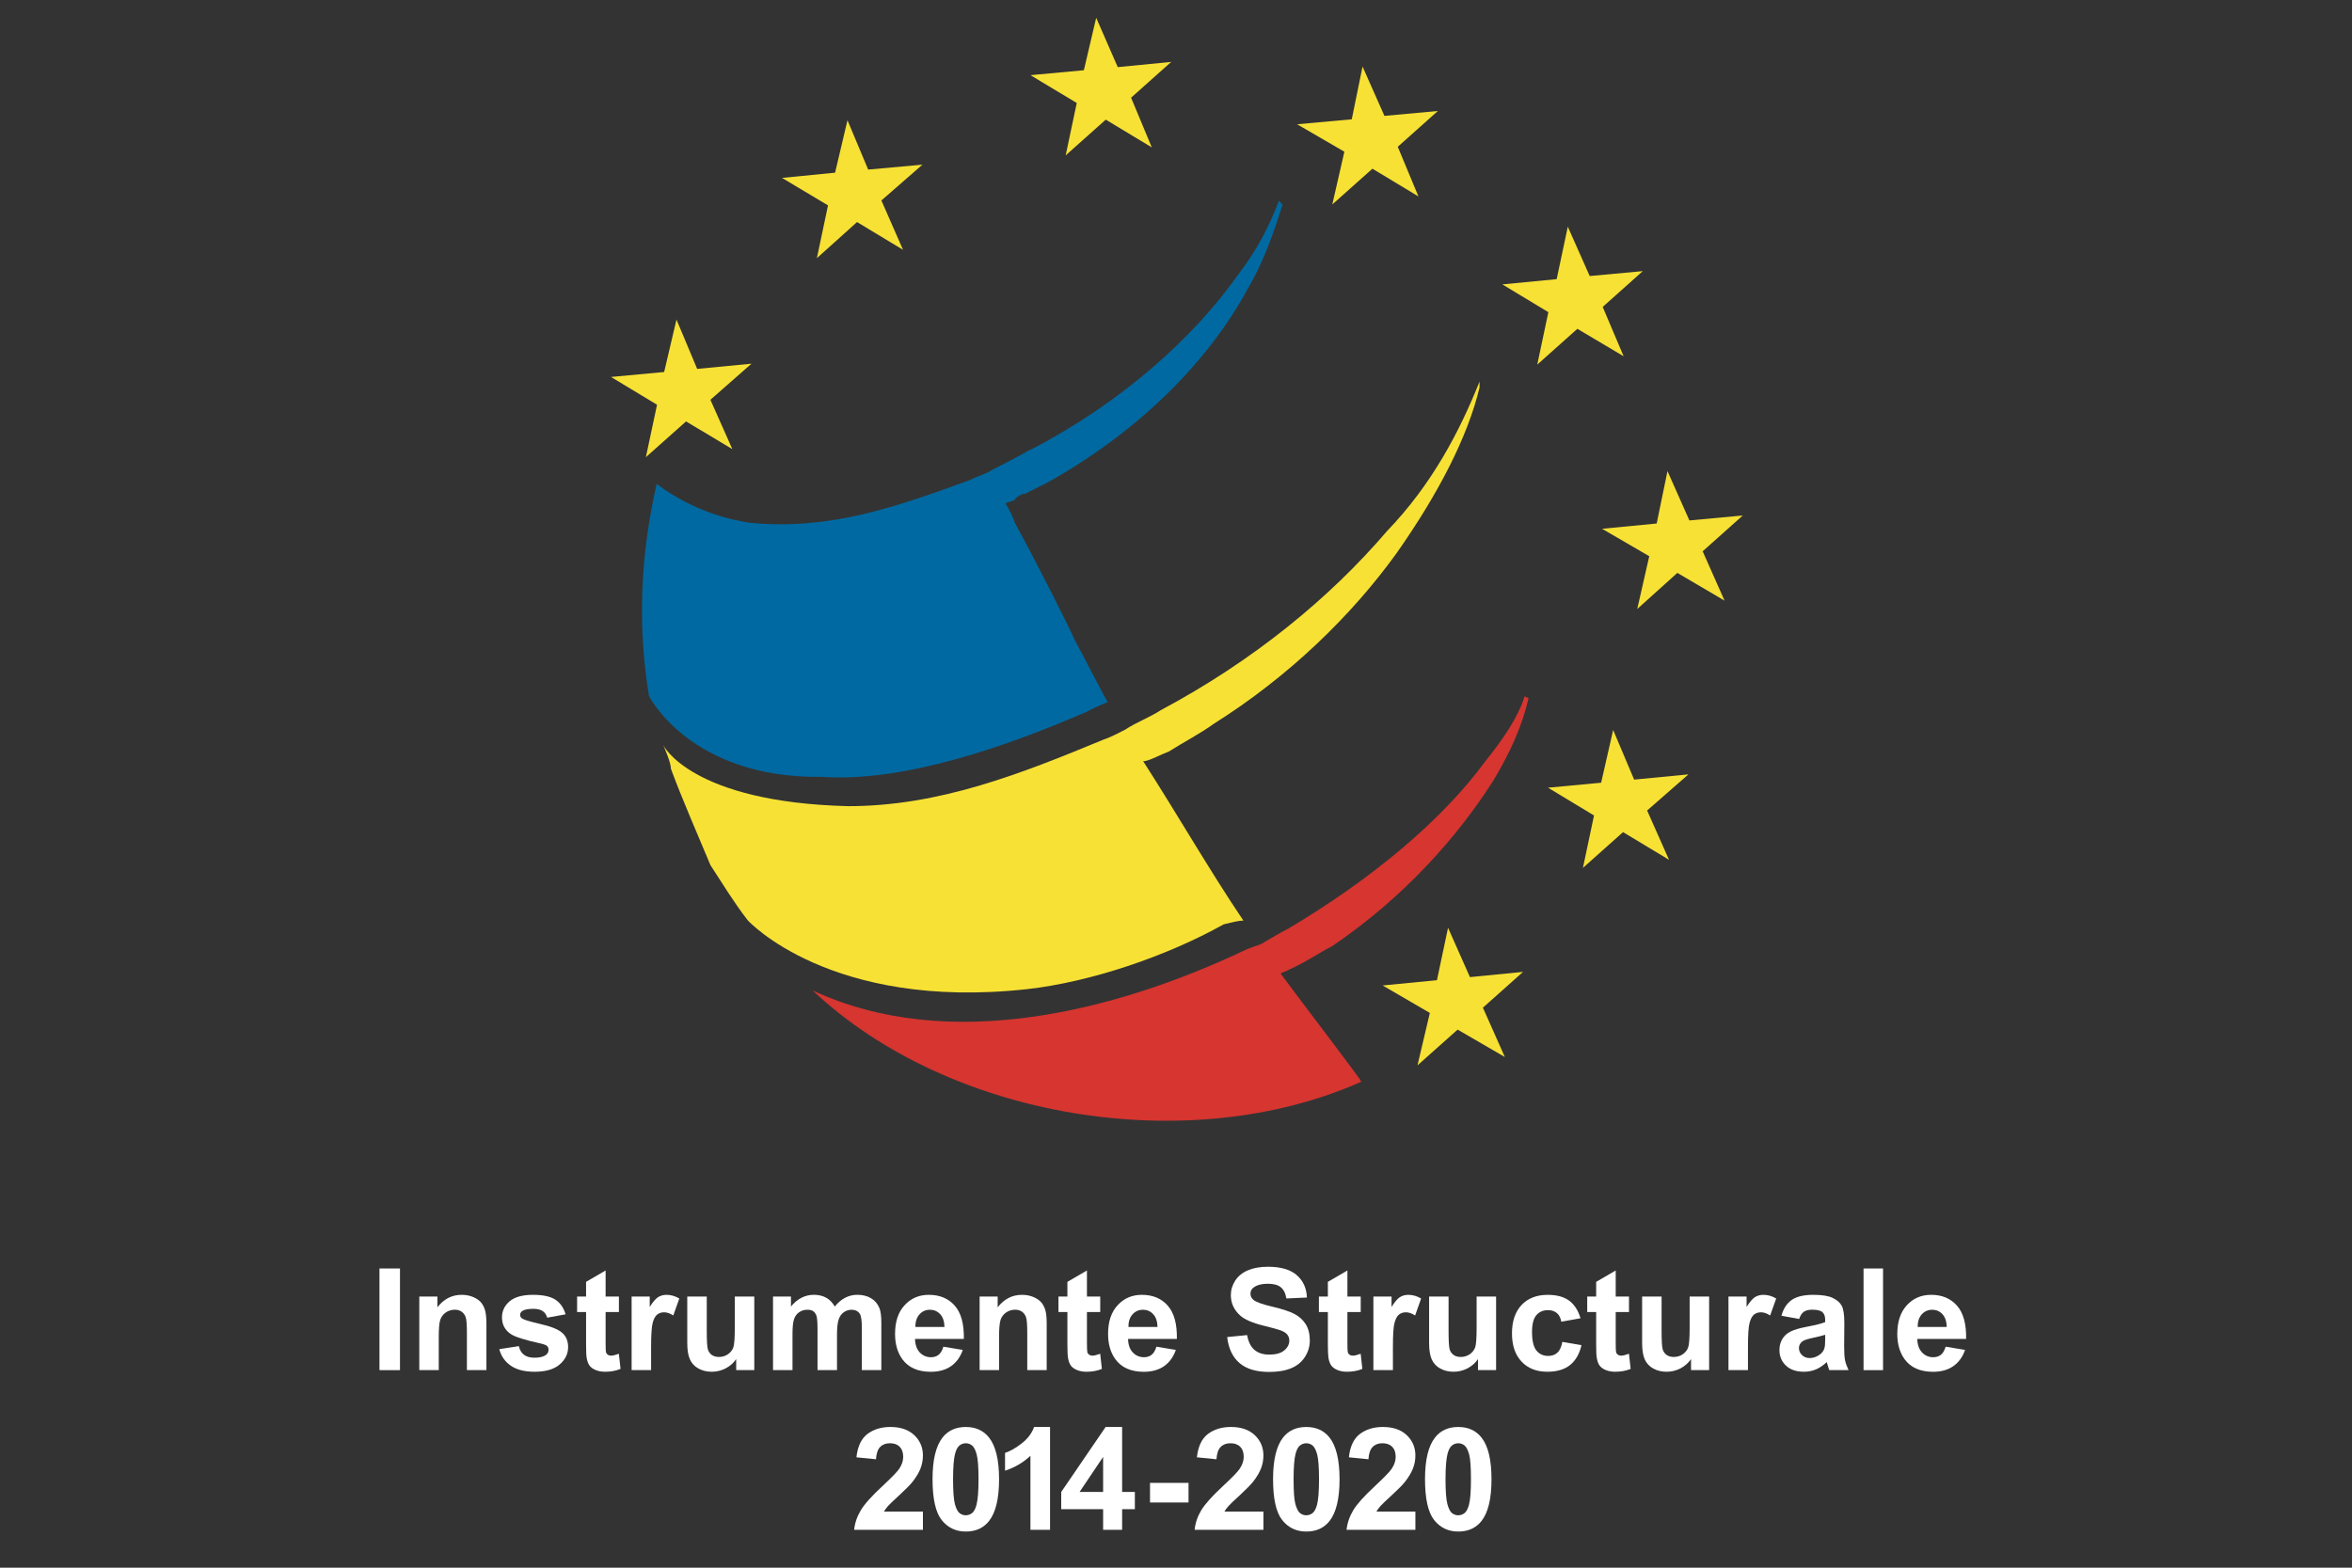 <?xml version="1.0" encoding="UTF-8"?>
<svg width="150px" height="100px" viewBox="0 0 150 100" version="1.1" xmlns="http://www.w3.org/2000/svg" xmlns:xlink="http://www.w3.org/1999/xlink">
    <rect x="0" y="0" width="150" height="100" fill="#333333" stroke="none"/>
    <title>structurale</title>
    <g id="structurale" stroke="none" stroke-width="1" fill="none" fill-rule="evenodd">
        <g id="logo-IS-2014-2020-(1)" transform="translate(24, 0)">
            <polygon id="Fill-1" fill="#FFFFFF" points="0.201 87.399 1.509 87.399 1.509 80.914 0.201 80.914"></polygon>
            <g id="Group-63" transform="translate(1.786, 0.452)">
                <path d="M5.236,86.946 L3.991,86.946 L3.991,84.548 C3.991,84.043 3.964,83.714 3.912,83.565 C3.857,83.415 3.771,83.299 3.651,83.216 C3.531,83.134 3.391,83.092 3.223,83.092 C3.007,83.092 2.813,83.153 2.642,83.27 C2.474,83.389 2.355,83.544 2.291,83.739 C2.227,83.932 2.196,84.293 2.196,84.818 L2.196,86.946 L0.955,86.946 L0.955,82.25 L2.109,82.25 L2.109,82.94 C2.517,82.408 3.033,82.143 3.655,82.143 C3.929,82.143 4.181,82.192 4.409,82.291 C4.635,82.389 4.804,82.515 4.923,82.667 C5.038,82.822 5.12,82.997 5.164,83.191 C5.213,83.387 5.236,83.664 5.236,84.026 L5.236,86.946 Z" id="Fill-2" fill="#FFFFFF"></path>
                <path d="M6.057,85.607 L7.305,85.416 C7.357,85.657 7.466,85.841 7.63,85.966 C7.789,86.09 8.014,86.154 8.308,86.154 C8.63,86.154 8.871,86.094 9.034,85.977 C9.143,85.895 9.198,85.782 9.198,85.645 C9.198,85.549 9.168,85.473 9.109,85.409 C9.044,85.351 8.908,85.296 8.694,85.247 C7.69,85.027 7.054,84.825 6.786,84.642 C6.414,84.389 6.228,84.035 6.228,83.585 C6.228,83.178 6.389,82.836 6.712,82.558 C7.033,82.283 7.531,82.143 8.205,82.143 C8.85,82.143 9.327,82.248 9.639,82.455 C9.952,82.664 10.167,82.977 10.284,83.387 L9.112,83.599 C9.062,83.419 8.967,83.279 8.827,83.182 C8.686,83.083 8.487,83.036 8.23,83.036 C7.902,83.036 7.667,83.079 7.524,83.173 C7.432,83.237 7.384,83.323 7.384,83.424 C7.384,83.513 7.425,83.589 7.509,83.651 C7.62,83.732 8.006,83.848 8.67,84.003 C9.331,84.151 9.793,84.335 10.054,84.554 C10.315,84.776 10.446,85.081 10.446,85.478 C10.446,85.908 10.265,86.279 9.903,86.587 C9.545,86.898 9.011,87.049 8.308,87.049 C7.669,87.049 7.164,86.922 6.789,86.662 C6.414,86.403 6.171,86.05 6.057,85.607" id="Fill-4" fill="#FFFFFF"></path>
                <path d="M13.685,82.25 L13.685,83.24 L12.837,83.24 L12.837,85.134 C12.837,85.517 12.843,85.74 12.862,85.803 C12.879,85.866 12.914,85.918 12.97,85.958 C13.028,86 13.1,86.023 13.182,86.023 C13.299,86.023 13.464,85.982 13.682,85.902 L13.79,86.868 C13.498,86.989 13.172,87.049 12.805,87.049 C12.582,87.049 12.381,87.014 12.2,86.939 C12.021,86.865 11.889,86.765 11.805,86.647 C11.721,86.527 11.664,86.366 11.629,86.162 C11.604,86.02 11.591,85.726 11.591,85.287 L11.591,83.24 L11.019,83.24 L11.019,82.25 L11.591,82.25 L11.591,81.315 L12.837,80.59 L12.837,82.25 L13.685,82.25 Z" id="Fill-6" fill="#FFFFFF"></path>
                <path d="M15.738,86.946 L14.496,86.946 L14.496,82.25 L15.651,82.25 L15.651,82.917 C15.848,82.601 16.025,82.393 16.182,82.292 C16.341,82.194 16.519,82.143 16.72,82.143 C17.002,82.143 17.273,82.221 17.538,82.378 L17.153,83.46 C16.944,83.324 16.752,83.257 16.571,83.257 C16.395,83.257 16.248,83.305 16.126,83.401 C16.005,83.496 15.91,83.67 15.842,83.921 C15.773,84.17 15.738,84.694 15.738,85.493 L15.738,86.946 Z" id="Fill-8" fill="#FFFFFF"></path>
                <path d="M21.165,86.946 L21.165,86.243 C20.994,86.494 20.768,86.691 20.49,86.836 C20.212,86.978 19.918,87.049 19.606,87.049 C19.291,87.049 19.009,86.982 18.759,86.845 C18.507,86.706 18.328,86.511 18.215,86.261 C18.101,86.012 18.045,85.663 18.045,85.221 L18.045,82.25 L19.288,82.25 L19.288,84.407 C19.288,85.068 19.312,85.473 19.359,85.624 C19.404,85.77 19.487,85.887 19.606,85.977 C19.729,86.062 19.883,86.106 20.068,86.106 C20.281,86.106 20.469,86.048 20.638,85.933 C20.807,85.813 20.921,85.671 20.983,85.496 C21.045,85.324 21.076,84.904 21.076,84.23 L21.076,82.25 L22.319,82.25 L22.319,86.946 L21.165,86.946 Z" id="Fill-10" fill="#FFFFFF"></path>
                <path d="M23.514,82.25 L24.658,82.25 L24.658,82.889 C25.066,82.392 25.556,82.141 26.121,82.141 C26.422,82.141 26.684,82.205 26.904,82.327 C27.127,82.452 27.309,82.638 27.451,82.889 C27.654,82.638 27.878,82.452 28.117,82.327 C28.356,82.205 28.61,82.141 28.883,82.141 C29.226,82.141 29.519,82.213 29.757,82.355 C29.997,82.493 30.175,82.699 30.292,82.97 C30.379,83.171 30.422,83.495 30.422,83.944 L30.422,86.946 L29.178,86.946 L29.178,84.26 C29.178,83.795 29.137,83.495 29.052,83.358 C28.935,83.181 28.758,83.094 28.518,83.094 C28.345,83.094 28.18,83.147 28.026,83.253 C27.876,83.358 27.766,83.513 27.699,83.721 C27.63,83.924 27.594,84.248 27.594,84.689 L27.594,86.946 L26.352,86.946 L26.352,84.372 C26.352,83.915 26.33,83.621 26.286,83.486 C26.242,83.353 26.174,83.256 26.08,83.19 C25.987,83.125 25.861,83.094 25.703,83.094 C25.511,83.094 25.338,83.145 25.187,83.249 C25.031,83.35 24.921,83.502 24.855,83.695 C24.787,83.891 24.756,84.21 24.756,84.664 L24.756,86.946 L23.514,86.946 L23.514,82.25 Z" id="Fill-12" fill="#FFFFFF"></path>
                <path d="M34.45,84.194 C34.44,83.837 34.348,83.561 34.171,83.374 C33.993,83.187 33.779,83.095 33.523,83.095 C33.252,83.095 33.031,83.192 32.854,83.391 C32.676,83.588 32.59,83.854 32.594,84.194 L34.45,84.194 Z M34.377,85.451 L35.617,85.657 C35.458,86.111 35.207,86.458 34.865,86.695 C34.52,86.933 34.09,87.052 33.573,87.052 C32.757,87.052 32.153,86.785 31.761,86.251 C31.452,85.824 31.297,85.284 31.297,84.635 C31.297,83.852 31.499,83.244 31.908,82.804 C32.312,82.361 32.83,82.143 33.451,82.143 C34.149,82.143 34.7,82.374 35.107,82.837 C35.509,83.297 35.703,84.004 35.684,84.956 L32.57,84.956 C32.579,85.324 32.678,85.612 32.871,85.816 C33.062,86.019 33.301,86.123 33.586,86.123 C33.783,86.123 33.944,86.07 34.077,85.965 C34.212,85.855 34.312,85.687 34.377,85.451 L34.377,85.451 Z" id="Fill-14" fill="#FFFFFF"></path>
                <path d="M40.968,86.946 L39.728,86.946 L39.728,84.548 C39.728,84.043 39.699,83.714 39.647,83.565 C39.594,83.415 39.506,83.299 39.388,83.216 C39.268,83.134 39.124,83.092 38.958,83.092 C38.74,83.092 38.548,83.153 38.377,83.27 C38.208,83.389 38.089,83.544 38.026,83.739 C37.963,83.932 37.93,84.293 37.93,84.818 L37.93,86.946 L36.69,86.946 L36.69,82.25 L37.841,82.25 L37.841,82.94 C38.254,82.408 38.769,82.143 39.392,82.143 C39.664,82.143 39.915,82.192 40.142,82.291 C40.368,82.389 40.54,82.515 40.658,82.667 C40.771,82.822 40.855,82.997 40.899,83.191 C40.948,83.387 40.968,83.664 40.968,84.026 L40.968,86.946 Z" id="Fill-16" fill="#FFFFFF"></path>
                <path d="M44.382,82.25 L44.382,83.24 L43.534,83.24 L43.534,85.134 C43.534,85.517 43.543,85.74 43.559,85.803 C43.576,85.866 43.613,85.918 43.668,85.958 C43.726,86 43.797,86.023 43.879,86.023 C43.995,86.023 44.161,85.982 44.38,85.902 L44.487,86.868 C44.195,86.989 43.87,87.049 43.502,87.049 C43.28,87.049 43.079,87.014 42.897,86.939 C42.719,86.865 42.585,86.765 42.502,86.647 C42.418,86.527 42.36,86.366 42.327,86.162 C42.301,86.02 42.288,85.726 42.288,85.287 L42.288,83.24 L41.718,83.24 L41.718,82.25 L42.288,82.25 L42.288,81.315 L43.534,80.59 L43.534,82.25 L44.382,82.25 Z" id="Fill-18" fill="#FFFFFF"></path>
                <path d="M48.036,84.194 C48.025,83.837 47.935,83.561 47.757,83.374 C47.582,83.187 47.366,83.095 47.112,83.095 C46.84,83.095 46.617,83.192 46.44,83.391 C46.263,83.588 46.178,83.854 46.18,84.194 L48.036,84.194 Z M47.965,85.451 L49.205,85.657 C49.044,86.111 48.793,86.458 48.45,86.695 C48.106,86.933 47.675,87.052 47.16,87.052 C46.342,87.052 45.737,86.785 45.348,86.251 C45.037,85.824 44.882,85.284 44.882,84.635 C44.882,83.852 45.086,83.244 45.494,82.804 C45.898,82.361 46.417,82.143 47.037,82.143 C47.735,82.143 48.286,82.374 48.691,82.837 C49.095,83.297 49.288,84.004 49.269,84.956 L46.157,84.956 C46.165,85.324 46.264,85.612 46.457,85.816 C46.649,86.019 46.89,86.123 47.174,86.123 C47.37,86.123 47.531,86.07 47.664,85.965 C47.796,85.855 47.897,85.687 47.965,85.451 L47.965,85.451 Z" id="Fill-20" fill="#FFFFFF"></path>
                <path d="M52.478,84.837 L53.751,84.711 C53.826,85.142 53.982,85.452 54.219,85.655 C54.452,85.854 54.766,85.956 55.165,85.956 C55.586,85.956 55.905,85.866 56.118,85.687 C56.332,85.509 56.44,85.301 56.44,85.063 C56.44,84.909 56.396,84.779 56.304,84.672 C56.216,84.561 56.057,84.469 55.832,84.39 C55.681,84.335 55.329,84.243 54.785,84.107 C54.083,83.932 53.591,83.718 53.309,83.464 C52.912,83.108 52.712,82.673 52.712,82.161 C52.712,81.828 52.807,81.522 52.992,81.234 C53.18,80.947 53.447,80.728 53.801,80.578 C54.153,80.428 54.578,80.352 55.077,80.352 C55.891,80.352 56.504,80.529 56.915,80.886 C57.325,81.243 57.541,81.719 57.563,82.316 L56.253,82.374 C56.2,82.042 56.077,81.8 55.891,81.655 C55.709,81.507 55.433,81.435 55.064,81.435 C54.685,81.435 54.386,81.514 54.171,81.669 C54.032,81.768 53.962,81.904 53.962,82.07 C53.962,82.226 54.028,82.358 54.156,82.466 C54.323,82.605 54.723,82.75 55.359,82.898 C55.998,83.05 56.469,83.205 56.774,83.366 C57.075,83.525 57.317,83.746 57.493,84.025 C57.663,84.305 57.748,84.648 57.748,85.057 C57.748,85.43 57.646,85.776 57.439,86.101 C57.233,86.424 56.94,86.666 56.563,86.823 C56.185,86.982 55.714,87.061 55.151,87.061 C54.333,87.061 53.703,86.872 53.262,86.493 C52.822,86.113 52.561,85.561 52.478,84.837" id="Fill-22" fill="#FFFFFF"></path>
                <path d="M60.995,82.25 L60.995,83.24 L60.146,83.24 L60.146,85.134 C60.146,85.517 60.152,85.74 60.169,85.803 C60.189,85.866 60.223,85.918 60.281,85.958 C60.336,86 60.408,86.023 60.491,86.023 C60.605,86.023 60.772,85.982 60.992,85.902 L61.098,86.868 C60.807,86.989 60.48,87.049 60.114,87.049 C59.891,87.049 59.689,87.014 59.509,86.939 C59.329,86.865 59.198,86.765 59.114,86.647 C59.029,86.527 58.971,86.366 58.937,86.162 C58.914,86.02 58.899,85.726 58.899,85.287 L58.899,83.24 L58.328,83.24 L58.328,82.25 L58.899,82.25 L58.899,81.315 L60.146,80.59 L60.146,82.25 L60.995,82.25 Z" id="Fill-24" fill="#FFFFFF"></path>
                <path d="M63.048,86.946 L61.803,86.946 L61.803,82.25 L62.961,82.25 L62.961,82.917 C63.158,82.601 63.335,82.393 63.491,82.292 C63.648,82.194 63.828,82.143 64.028,82.143 C64.31,82.143 64.583,82.221 64.847,82.378 L64.464,83.46 C64.253,83.324 64.059,83.257 63.878,83.257 C63.705,83.257 63.556,83.305 63.437,83.401 C63.314,83.496 63.221,83.67 63.153,83.921 C63.079,84.17 63.048,84.694 63.048,85.493 L63.048,86.946 Z" id="Fill-26" fill="#FFFFFF"></path>
                <path d="M68.473,86.946 L68.473,86.243 C68.302,86.494 68.078,86.691 67.8,86.836 C67.519,86.978 67.225,87.049 66.916,87.049 C66.601,87.049 66.319,86.982 66.068,86.845 C65.817,86.706 65.636,86.511 65.523,86.261 C65.412,86.012 65.356,85.663 65.356,85.221 L65.356,82.25 L66.597,82.25 L66.597,84.407 C66.597,85.068 66.622,85.473 66.666,85.624 C66.712,85.77 66.796,85.887 66.916,85.977 C67.037,86.062 67.19,86.106 67.375,86.106 C67.589,86.106 67.778,86.048 67.948,85.933 C68.116,85.813 68.228,85.671 68.293,85.496 C68.355,85.324 68.386,84.904 68.386,84.23 L68.386,82.25 L69.628,82.25 L69.628,86.946 L68.473,86.946 Z" id="Fill-28" fill="#FFFFFF"></path>
                <path d="M75.012,83.637 L73.787,83.858 C73.745,83.616 73.651,83.429 73.505,83.307 C73.358,83.182 73.168,83.12 72.936,83.12 C72.624,83.12 72.382,83.226 72.195,83.441 C72.011,83.656 71.92,84.015 71.92,84.514 C71.92,85.071 72.015,85.465 72.199,85.693 C72.387,85.924 72.636,86.04 72.953,86.04 C73.189,86.04 73.383,85.973 73.531,85.838 C73.684,85.704 73.789,85.474 73.852,85.145 L75.073,85.354 C74.946,85.912 74.7,86.336 74.341,86.624 C73.983,86.909 73.5,87.049 72.896,87.049 C72.209,87.049 71.66,86.836 71.253,86.403 C70.845,85.97 70.641,85.369 70.641,84.603 C70.641,83.826 70.846,83.223 71.254,82.79 C71.664,82.357 72.219,82.144 72.917,82.144 C73.49,82.144 73.946,82.264 74.284,82.512 C74.621,82.759 74.862,83.134 75.012,83.637" id="Fill-30" fill="#FFFFFF"></path>
                <path d="M78.104,82.25 L78.104,83.24 L77.257,83.24 L77.257,85.134 C77.257,85.517 77.264,85.74 77.28,85.803 C77.298,85.866 77.335,85.918 77.391,85.958 C77.448,86 77.521,86.023 77.603,86.023 C77.717,86.023 77.885,85.982 78.103,85.902 L78.209,86.868 C77.919,86.989 77.592,87.049 77.223,87.049 C77.002,87.049 76.8,87.014 76.618,86.939 C76.44,86.865 76.308,86.765 76.223,86.647 C76.14,86.527 76.082,86.366 76.049,86.162 C76.022,86.02 76.01,85.726 76.01,85.287 L76.01,83.24 L75.44,83.24 L75.44,82.25 L76.01,82.25 L76.01,81.315 L77.257,80.59 L77.257,82.25 L78.104,82.25 Z" id="Fill-32" fill="#FFFFFF"></path>
                <path d="M82.061,86.946 L82.061,86.243 C81.887,86.494 81.663,86.691 81.385,86.836 C81.106,86.978 80.812,87.049 80.502,87.049 C80.187,87.049 79.904,86.982 79.653,86.845 C79.403,86.706 79.221,86.511 79.109,86.261 C78.998,86.012 78.941,85.663 78.941,85.221 L78.941,82.25 L80.183,82.25 L80.183,84.407 C80.183,85.068 80.207,85.473 80.253,85.624 C80.3,85.77 80.381,85.887 80.502,85.977 C80.624,86.062 80.776,86.106 80.964,86.106 C81.174,86.106 81.366,86.048 81.534,85.933 C81.703,85.813 81.815,85.671 81.878,85.496 C81.94,85.324 81.972,84.904 81.972,84.23 L81.972,82.25 L83.215,82.25 L83.215,86.946 L82.061,86.946 Z" id="Fill-34" fill="#FFFFFF"></path>
                <path d="M85.691,86.946 L84.448,86.946 L84.448,82.25 L85.603,82.25 L85.603,82.917 C85.8,82.601 85.978,82.393 86.134,82.292 C86.294,82.194 86.47,82.143 86.673,82.143 C86.956,82.143 87.228,82.221 87.492,82.378 L87.106,83.46 C86.898,83.324 86.702,83.257 86.524,83.257 C86.35,83.257 86.199,83.305 86.079,83.401 C85.959,83.496 85.865,83.67 85.797,83.921 C85.725,84.17 85.691,84.694 85.691,85.493 L85.691,86.946 Z" id="Fill-36" fill="#FFFFFF"></path>
                <path d="M90.617,84.69 C90.457,84.744 90.207,84.806 89.86,84.88 C89.517,84.955 89.292,85.026 89.183,85.097 C89.024,85.214 88.942,85.357 88.942,85.534 C88.942,85.709 89.005,85.857 89.136,85.986 C89.266,86.112 89.431,86.176 89.629,86.176 C89.856,86.176 90.069,86.103 90.273,85.954 C90.422,85.846 90.522,85.706 90.568,85.543 C90.601,85.438 90.617,85.237 90.617,84.938 L90.617,84.69 Z M88.955,83.682 L87.826,83.477 C87.952,83.024 88.171,82.687 88.479,82.47 C88.793,82.253 89.25,82.143 89.86,82.143 C90.415,82.143 90.829,82.209 91.098,82.341 C91.37,82.472 91.56,82.638 91.672,82.841 C91.78,83.042 91.837,83.413 91.837,83.952 L91.825,85.404 C91.825,85.816 91.842,86.119 91.883,86.316 C91.923,86.511 92.001,86.721 92.107,86.946 L90.876,86.946 C90.846,86.862 90.804,86.74 90.759,86.578 C90.737,86.506 90.726,86.456 90.715,86.433 C90.501,86.638 90.276,86.793 90.033,86.898 C89.793,86.999 89.535,87.049 89.26,87.049 C88.775,87.049 88.395,86.92 88.117,86.66 C87.836,86.396 87.698,86.065 87.698,85.662 C87.698,85.397 87.761,85.162 87.888,84.952 C88.015,84.744 88.193,84.587 88.423,84.478 C88.65,84.365 88.979,84.27 89.411,84.186 C89.991,84.077 90.394,83.975 90.617,83.882 L90.617,83.756 C90.617,83.517 90.557,83.349 90.438,83.246 C90.32,83.143 90.099,83.091 89.773,83.091 C89.552,83.091 89.378,83.138 89.255,83.224 C89.13,83.31 89.032,83.462 88.955,83.682 L88.955,83.682 Z" id="Fill-38" fill="#FFFFFF"></path>
                <polygon id="Fill-40" fill="#FFFFFF" points="93.063 86.947 94.306 86.947 94.306 80.462 93.063 80.462"></polygon>
                <path d="M98.369,84.194 C98.36,83.837 98.267,83.561 98.09,83.374 C97.917,83.187 97.7,83.095 97.445,83.095 C97.175,83.095 96.95,83.192 96.773,83.391 C96.597,83.588 96.511,83.854 96.514,84.194 L98.369,84.194 Z M98.299,85.451 L99.538,85.657 C99.38,86.111 99.127,86.458 98.783,86.695 C98.441,86.933 98.012,87.052 97.495,87.052 C96.677,87.052 96.073,86.785 95.682,86.251 C95.372,85.824 95.215,85.284 95.215,84.635 C95.215,83.852 95.421,83.244 95.827,82.804 C96.235,82.361 96.749,82.143 97.37,82.143 C98.07,82.143 98.62,82.374 99.025,82.837 C99.43,83.297 99.623,84.004 99.604,84.956 L96.49,84.956 C96.498,85.324 96.6,85.612 96.791,85.816 C96.982,86.019 97.222,86.123 97.506,86.123 C97.7,86.123 97.866,86.07 97.999,85.965 C98.13,85.855 98.231,85.687 98.299,85.451 L98.299,85.451 Z" id="Fill-42" fill="#FFFFFF"></path>
                <path d="M33.074,95.968 L33.074,97.132 L28.687,97.132 C28.734,96.691 28.876,96.275 29.115,95.881 C29.35,95.487 29.82,94.965 30.521,94.317 C31.086,93.788 31.43,93.434 31.559,93.244 C31.732,92.987 31.817,92.733 31.817,92.478 C31.817,92.202 31.74,91.986 31.593,91.835 C31.442,91.683 31.235,91.61 30.971,91.61 C30.709,91.61 30.501,91.688 30.347,91.847 C30.192,92.003 30.105,92.265 30.08,92.632 L28.833,92.507 C28.908,91.817 29.139,91.322 29.532,91.022 C29.923,90.725 30.415,90.572 31.003,90.572 C31.645,90.572 32.153,90.746 32.522,91.093 C32.889,91.443 33.074,91.874 33.074,92.388 C33.074,92.684 33.019,92.965 32.916,93.232 C32.81,93.497 32.643,93.774 32.415,94.066 C32.263,94.258 31.989,94.537 31.595,94.9 C31.199,95.262 30.949,95.5 30.843,95.62 C30.736,95.739 30.653,95.856 30.588,95.968 L33.074,95.968 Z" id="Fill-43" fill="#FFFFFF"></path>
                <path d="M35.809,91.611 C35.656,91.611 35.521,91.66 35.403,91.755 C35.284,91.853 35.192,92.027 35.126,92.274 C35.04,92.598 34.996,93.144 34.996,93.908 C34.996,94.677 35.037,95.204 35.113,95.49 C35.19,95.774 35.288,95.967 35.405,96.063 C35.522,96.157 35.656,96.205 35.809,96.205 C35.962,96.205 36.097,96.155 36.214,96.06 C36.333,95.961 36.428,95.789 36.49,95.541 C36.575,95.221 36.62,94.677 36.62,93.908 C36.62,93.144 36.581,92.618 36.504,92.33 C36.428,92.043 36.326,91.853 36.212,91.755 C36.095,91.66 35.962,91.611 35.809,91.611 M35.809,90.573 C36.441,90.573 36.935,90.798 37.292,91.25 C37.717,91.786 37.93,92.671 37.93,93.908 C37.93,95.146 37.715,96.035 37.287,96.575 C36.935,97.019 36.441,97.242 35.809,97.242 C35.173,97.242 34.66,96.998 34.27,96.509 C33.883,96.019 33.687,95.15 33.687,93.897 C33.687,92.667 33.901,91.782 34.329,91.24 C34.683,90.795 35.176,90.573 35.809,90.573" id="Fill-44" fill="#FFFFFF"></path>
                <path d="M41.181,97.132 L39.93,97.132 L39.93,92.412 C39.471,92.841 38.932,93.158 38.311,93.361 L38.311,92.225 C38.637,92.119 38.994,91.918 39.378,91.617 C39.759,91.318 40.022,90.97 40.164,90.573 L41.181,90.573 L41.181,97.132 Z" id="Fill-45" fill="#FFFFFF"></path>
                <path d="M44.566,94.716 L44.566,92.483 L43.065,94.716 L44.566,94.716 Z M44.566,97.132 L44.566,95.817 L41.894,95.817 L41.894,94.719 L44.726,90.572 L45.778,90.572 L45.778,94.716 L46.59,94.716 L46.59,95.817 L45.778,95.817 L45.778,97.132 L44.566,97.132 Z" id="Fill-46" fill="#FFFFFF"></path>
                <polygon id="Fill-47" fill="#FFFFFF" points="47.557 95.389 50.013 95.389 50.013 94.138 47.557 94.138"></polygon>
                <path d="M54.789,95.968 L54.789,97.132 L50.401,97.132 C50.447,96.691 50.588,96.275 50.826,95.881 C51.066,95.487 51.533,94.965 52.235,94.317 C52.801,93.788 53.147,93.434 53.272,93.244 C53.447,92.987 53.533,92.733 53.533,92.478 C53.533,92.202 53.458,91.986 53.308,91.835 C53.157,91.683 52.95,91.61 52.687,91.61 C52.423,91.61 52.217,91.688 52.063,91.847 C51.906,92.003 51.818,92.265 51.795,92.632 L50.546,92.507 C50.624,91.817 50.854,91.322 51.246,91.022 C51.64,90.725 52.127,90.572 52.718,90.572 C53.363,90.572 53.868,90.746 54.238,91.093 C54.603,91.443 54.789,91.874 54.789,92.388 C54.789,92.684 54.738,92.965 54.63,93.232 C54.524,93.497 54.36,93.774 54.129,94.066 C53.978,94.258 53.704,94.537 53.312,94.9 C52.913,95.262 52.664,95.5 52.559,95.62 C52.452,95.739 52.367,95.856 52.303,95.968 L54.789,95.968 Z" id="Fill-48" fill="#FFFFFF"></path>
                <path d="M57.523,91.611 C57.372,91.611 57.238,91.66 57.118,91.755 C57,91.853 56.907,92.027 56.842,92.274 C56.756,92.598 56.713,93.144 56.713,93.908 C56.713,94.677 56.75,95.204 56.828,95.49 C56.906,95.774 57.004,95.967 57.12,96.063 C57.238,96.157 57.372,96.205 57.523,96.205 C57.675,96.205 57.81,96.155 57.931,96.06 C58.046,95.961 58.142,95.789 58.206,95.541 C58.292,95.221 58.335,94.677 58.335,93.908 C58.335,93.144 58.295,92.618 58.219,92.33 C58.143,92.043 58.043,91.853 57.926,91.755 C57.809,91.66 57.675,91.611 57.523,91.611 M57.523,90.573 C58.155,90.573 58.651,90.798 59.008,91.25 C59.43,91.786 59.645,92.671 59.645,93.908 C59.645,95.146 59.43,96.035 59.003,96.575 C58.651,97.019 58.155,97.242 57.523,97.242 C56.888,97.242 56.373,96.998 55.987,96.509 C55.596,96.019 55.404,95.15 55.404,93.897 C55.404,92.667 55.619,91.782 56.045,91.24 C56.399,90.795 56.892,90.573 57.523,90.573" id="Fill-49" fill="#FFFFFF"></path>
                <path d="M64.481,95.968 L64.481,97.132 L60.091,97.132 C60.139,96.691 60.285,96.275 60.52,95.881 C60.757,95.487 61.226,94.965 61.929,94.317 C62.492,93.788 62.839,93.434 62.966,93.244 C63.14,92.987 63.225,92.733 63.225,92.478 C63.225,92.202 63.15,91.986 62.999,91.835 C62.849,91.683 62.641,91.61 62.376,91.61 C62.116,91.61 61.909,91.688 61.756,91.847 C61.6,92.003 61.51,92.265 61.488,92.632 L60.24,92.507 C60.313,91.817 60.547,91.322 60.937,91.022 C61.331,90.725 61.822,90.572 62.409,90.572 C63.054,90.572 63.561,90.746 63.929,91.093 C64.297,91.443 64.481,91.874 64.481,92.388 C64.481,92.684 64.428,92.965 64.322,93.232 C64.217,93.497 64.048,93.774 63.822,94.066 C63.67,94.258 63.397,94.537 63.003,94.9 C62.608,95.262 62.357,95.5 62.25,95.62 C62.146,95.739 62.06,95.856 61.995,95.968 L64.481,95.968 Z" id="Fill-50" fill="#FFFFFF"></path>
                <path d="M67.216,91.611 C67.063,91.611 66.93,91.66 66.81,91.755 C66.692,91.853 66.599,92.027 66.534,92.274 C66.448,92.598 66.403,93.144 66.403,93.908 C66.403,94.677 66.444,95.204 66.522,95.49 C66.598,95.774 66.694,95.967 66.812,96.063 C66.93,96.157 67.063,96.205 67.216,96.205 C67.368,96.205 67.501,96.155 67.622,96.06 C67.739,95.961 67.831,95.789 67.897,95.541 C67.984,95.221 68.025,94.677 68.025,93.908 C68.025,93.144 67.989,92.618 67.911,92.33 C67.833,92.043 67.735,91.853 67.619,91.755 C67.5,91.66 67.368,91.611 67.216,91.611 M67.216,90.573 C67.848,90.573 68.345,90.798 68.7,91.25 C69.124,91.786 69.335,92.671 69.335,93.908 C69.335,95.146 69.122,96.035 68.695,96.575 C68.34,97.019 67.848,97.242 67.216,97.242 C66.58,97.242 66.068,96.998 65.678,96.509 C65.29,96.019 65.095,95.15 65.095,93.897 C65.095,92.667 65.308,91.782 65.737,91.24 C66.09,90.795 66.582,90.573 67.216,90.573" id="Fill-51" fill="#FFFFFF"></path>
                <polygon id="Fill-52" fill="#F7E135" points="15.405 28.71 16.117 25.366 13.182 23.594 16.57 23.278 17.357 19.932 18.676 23.08 22.141 22.747 19.521 25.049 20.919 28.198 17.968 26.429"></polygon>
                <polygon id="Fill-53" fill="#F7E135" points="26.311 16.015 27.021 12.648 24.088 10.897 27.472 10.563 28.262 7.217 29.582 10.365 33.044 10.051 30.425 12.335 31.805 15.483 28.873 13.713"></polygon>
                <polygon id="Fill-54" fill="#F7E135" points="64.614 67.506 65.403 64.161 62.392 62.409 65.856 62.073 66.564 58.728 67.96 61.876 71.347 61.543 68.787 63.826 70.186 66.973 67.175 65.224"></polygon>
                <polygon id="Fill-55" fill="#F7E135" points="75.166 54.909 75.873 51.565 72.941 49.794 76.327 49.476 77.094 46.112 78.432 49.279 81.896 48.944 79.26 51.249 80.658 54.395 77.725 52.627"></polygon>
                <polygon id="Fill-56" fill="#F7E135" points="78.63 38.394 79.396 35.028 76.387 33.278 79.87 32.942 80.558 29.598 81.957 32.746 85.36 32.43 82.802 34.714 84.199 37.862 81.188 36.092"></polygon>
                <polygon id="Fill-57" fill="#F7E135" points="72.253 22.806 72.961 19.46 70.027 17.689 73.492 17.354 74.201 14.008 75.598 17.156 78.984 16.843 76.427 19.125 77.762 22.274 74.812 20.523"></polygon>
                <polygon id="Fill-58" fill="#F7E135" points="59.182 12.59 59.952 9.225 56.939 7.475 60.423 7.158 61.111 3.793 62.507 6.94 65.915 6.628 63.357 8.91 64.675 12.078 61.742 10.309"></polygon>
                <polygon id="Fill-59" fill="#F7E135" points="42.178 9.459 42.885 6.116 39.933 4.343 43.338 4.028 44.124 0.682 45.5 3.83 48.908 3.497 46.35 5.779 47.67 8.95 44.735 7.179"></polygon>
                <path d="M26.646,49.103 C31.983,49.476 38.753,47.017 43.477,44.968 C43.967,44.713 44.479,44.477 44.853,44.34 C44.105,42.961 43.477,41.702 42.728,40.324 C42.848,40.463 40.346,35.443 38.948,32.923 C38.831,32.548 38.575,32.038 38.338,31.662 C38.575,31.545 38.711,31.545 38.948,31.427 C38.948,31.289 39.203,31.171 39.459,31.053 L39.576,31.053 L41.094,30.286 C47.117,26.9 51.389,22.392 53.77,18.005 C54.892,16.113 55.521,14.105 56.013,12.609 L55.779,12.355 C55.148,13.988 54.4,15.484 53.139,17.118 C50.383,21.013 45.86,25.148 40.09,28.159 L39.834,28.277 C39.834,28.277 38.948,28.789 37.451,29.54 C37.081,29.792 36.568,29.912 36.078,30.167 C31.37,31.88 27.178,33.376 22.119,32.903 C18.479,32.411 16.095,30.403 16.095,30.403 C15.092,34.792 14.837,39.32 15.603,43.947 C15.603,43.947 18.243,49.221 26.646,49.103" id="Fill-60" fill="#0069A1"></path>
                <path d="M68.572,23.889 C67.314,27.037 65.559,30.425 62.665,33.433 C59.026,37.687 54.145,41.702 48.238,44.851 C47.551,45.304 46.725,45.599 45.972,46.091 C45.482,46.345 44.973,46.603 44.599,46.723 C39.322,48.906 34.125,50.972 28.3,50.972 C18.26,50.717 16.51,47.076 16.51,47.076 C16.628,47.331 17.003,48.216 17.003,48.59 C17.749,50.599 18.636,52.608 19.522,54.732 C20.269,55.874 21.016,57.114 21.903,58.255 C21.903,58.255 27.157,64.022 39.716,62.644 C43.77,62.192 48.632,60.538 52.255,58.51 C52.767,58.393 53.139,58.274 53.514,58.274 C51.386,55.125 49.382,51.622 47.117,48.098 L47.234,48.098 C47.745,47.981 48.119,47.725 48.751,47.49 C49.755,46.857 50.758,46.345 51.623,45.718 C56.408,42.705 60.405,38.829 63.297,34.813 C65.936,31.053 67.825,27.411 68.572,24.263 L68.572,23.889 Z" id="Fill-61" fill="#F7E135"></path>
                <path d="M68.947,48.099 C66.19,51.879 61.663,55.639 56.405,58.766 C55.895,59.024 55.267,59.396 54.636,59.77 C54.262,59.907 53.888,60.027 53.633,60.145 C45.424,64.042 34.699,66.778 26.037,62.724 C34.755,70.95 50.09,73.43 61.032,68.549 C61.032,68.431 57.275,63.531 55.895,61.662 C56.014,61.524 56.268,61.524 56.405,61.404 C57.529,60.913 58.396,60.282 59.164,59.907 C63.807,56.76 67.194,52.883 69.44,49.358 C70.578,47.489 71.326,45.718 71.7,44.084 L71.445,43.965 C71.071,45.225 70.067,46.723 68.947,48.099" id="Fill-62" fill="#D63530"></path>
            </g>
        </g>
    </g>
</svg>